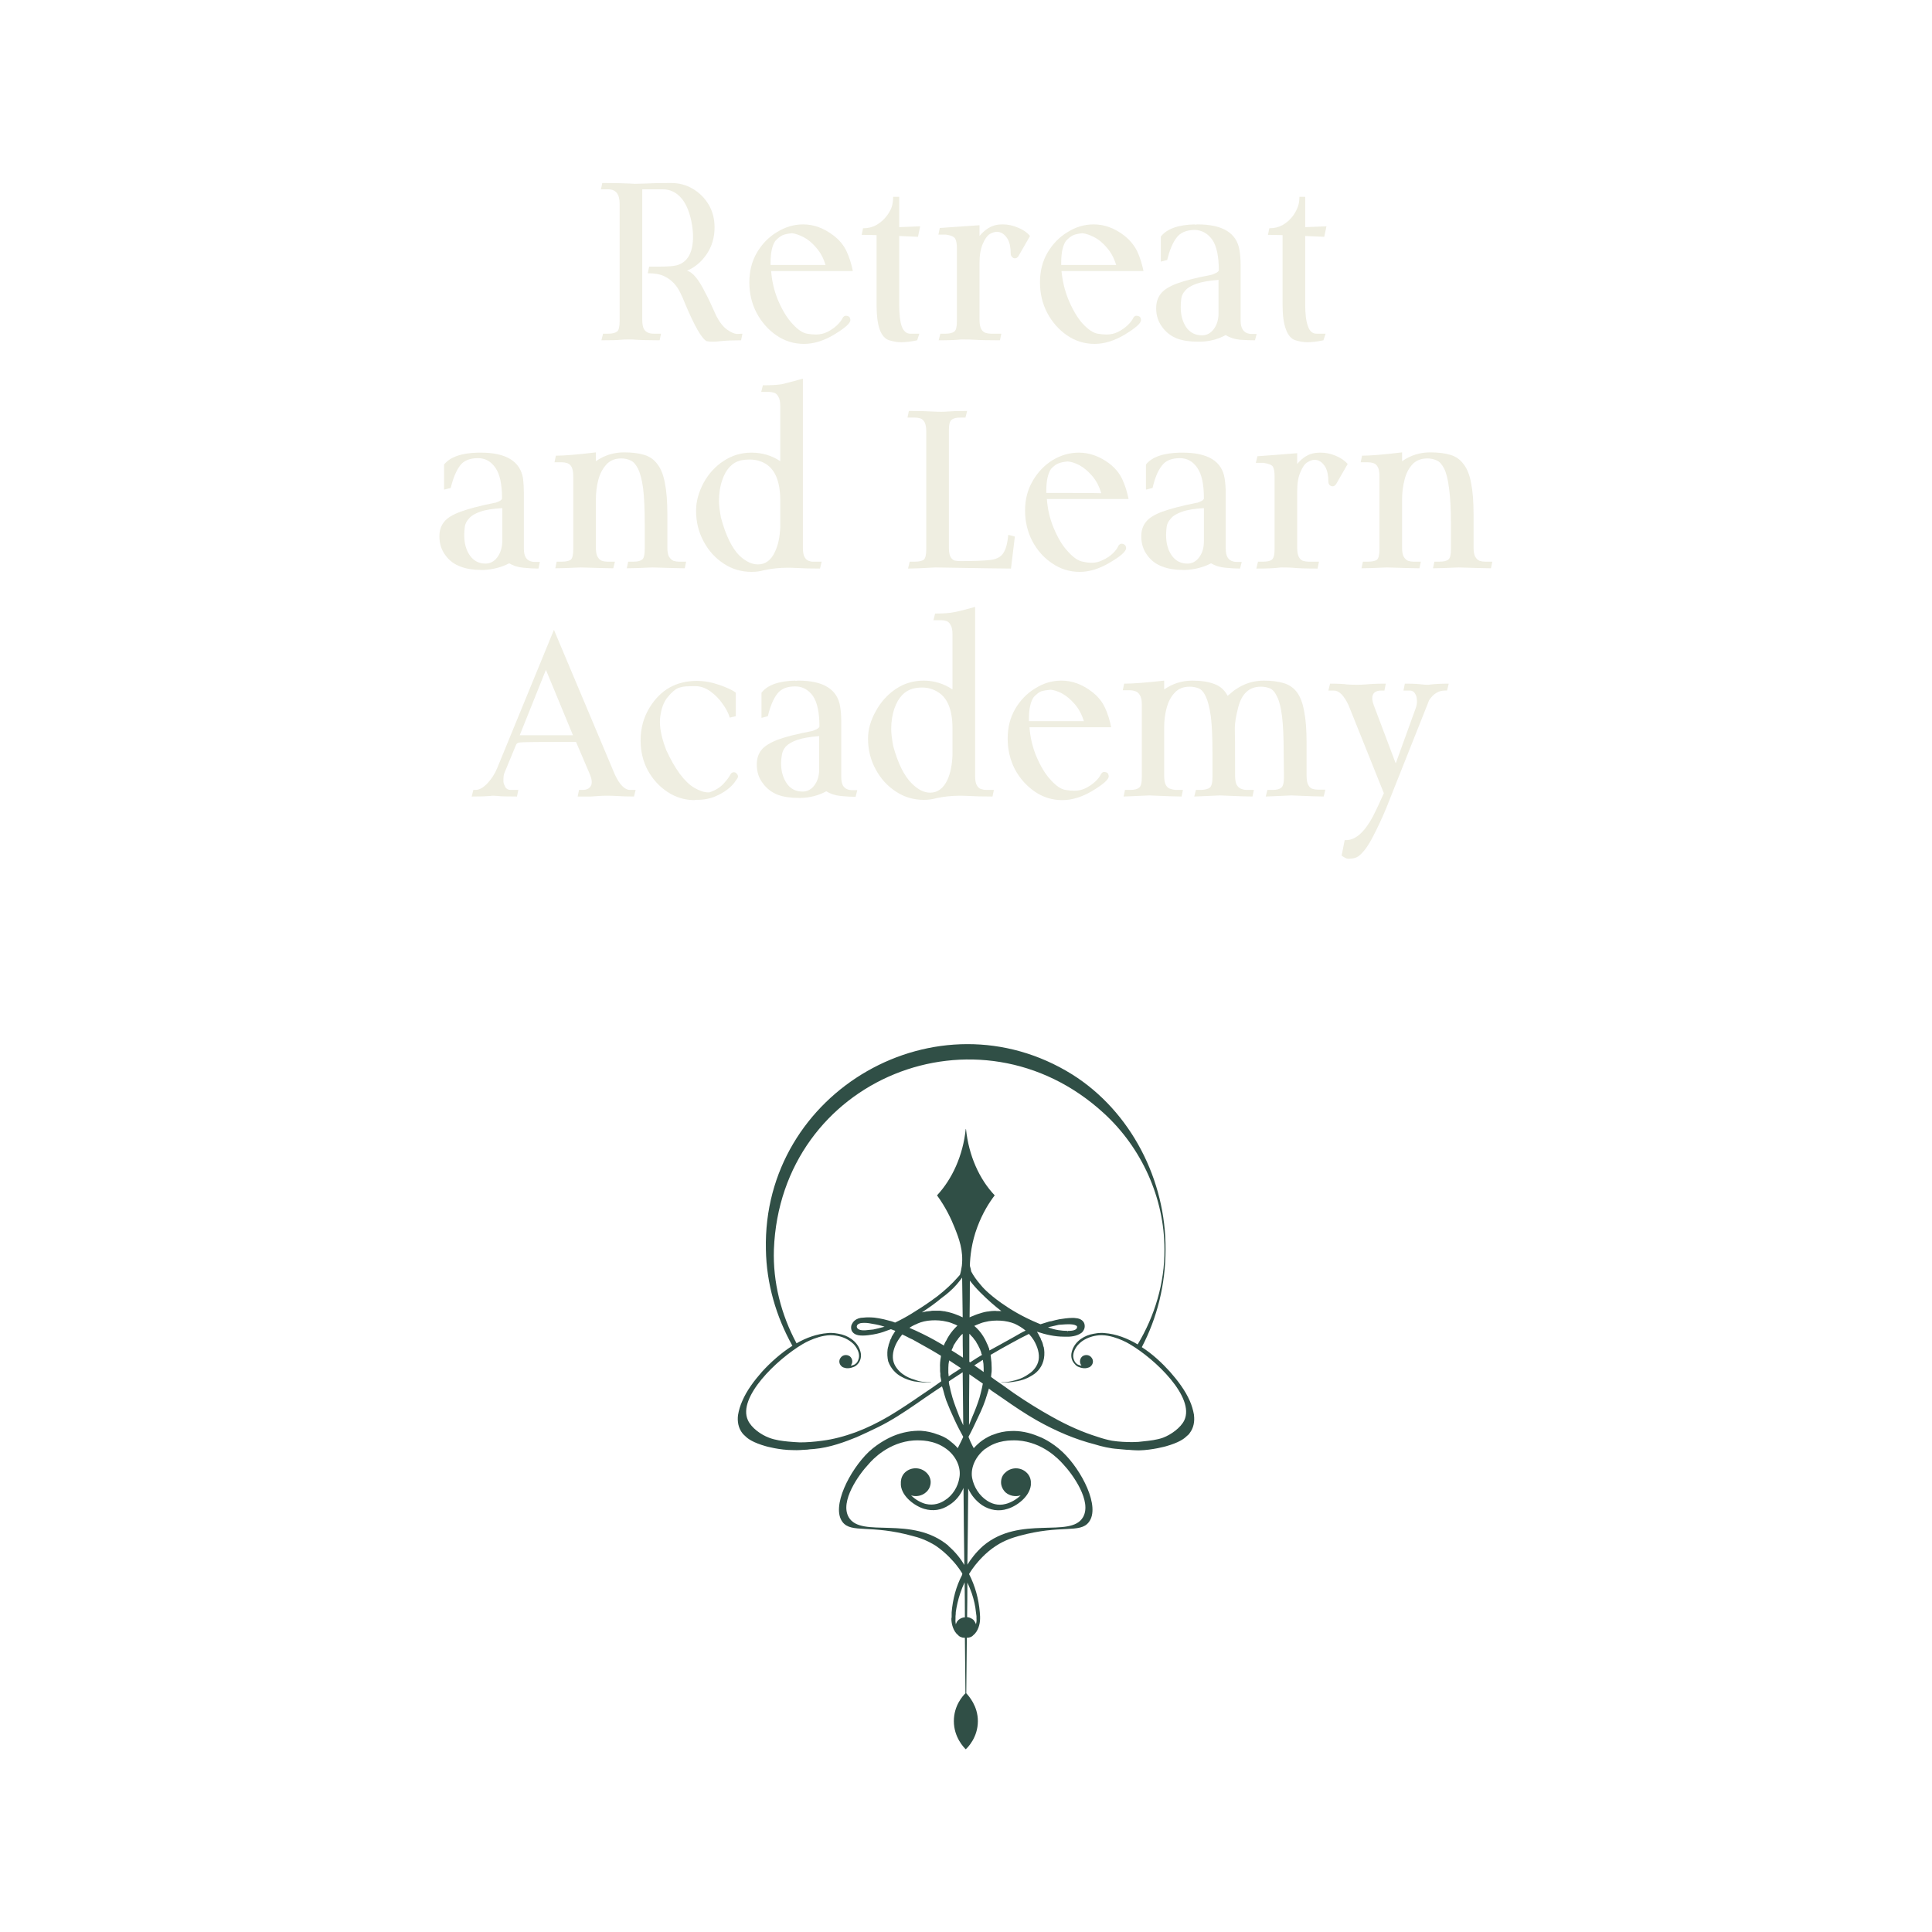 <?xml version="1.0" encoding="UTF-8"?> <svg xmlns="http://www.w3.org/2000/svg" version="1.2" viewBox="0 0 700 700" width="700" height="700"><title>логотип pravki</title><style> .s0 { fill: #efeee1 } .s1 { fill: #304f46 } </style><filter id="f0"><feFlood flood-color="#ffffff" flood-opacity="1"></feFlood><feBlend mode="normal" in2="SourceGraphic"></feBlend><feComposite in2="SourceAlpha" operator="in"></feComposite></filter><g filter="url(#f0)"><g><g><path class="s0" d="m258.3 123.8q-1.4 0-2.3-0.2-2.7-1.5-7.7-13.4-0.9-2.3-1.8-4.1-2-4.2-5.8-6-2.2-1.1-6-1.1l0.5-2.4h3.6q4.7 0 6.5-0.5 5.8-1.7 5.8-10.4 0-2.5-0.6-5.5-1.2-5.8-3.9-8.7-2.7-2.9-6.4-2.9h-7.5v47.2q0 2.3 0.6 3.4 1 1.7 3.5 1.7h2.7l-0.5 2.4q-6.1 0-9.9-0.3-0.8 0-1.9 0-1.2 0-2.3 0.1-1.6 0.2-7 0.2l0.6-2.4h1.9q2.2 0 3.2-0.8 0.9-0.7 0.9-3.7v-42.6q0-5.2-4.1-5.2h-2.7q0.2-0.7 0.3-1.2 0.1-0.6 0.2-1.1 6.1 0 10 0.2 0.7 0 1.8 0.1 1.5 0 3.8-0.1 3.5-0.2 9.3-0.2 4.4 0 7.9 2.1 3.6 2.1 5.8 5.8 2.1 3.6 2.1 8.2 0 5.4-2.8 9.6-2.8 4.2-7.2 6.1 3.1 0.7 6.7 8.1 1.1 1.9 3.9 8.2 1.8 3.5 3.9 5 2.1 1.5 3.6 1.6l2-0.1-0.5 2.4q-4.4 0-7.4 0.3-1.6 0.2-2.8 0.2z"></path><path class="s0" d="m291.3 124.6q-5.5 0-10-3.1-4.5-3.1-7.2-8.2-2.6-5-2.6-11c0-4 0.9-7.6 2.7-10.7q2.8-4.8 7.3-7.5 4.5-2.8 9.5-2.8 5.8 0 11.1 4.1 3.1 2.4 4.6 5.6 1.5 3.2 2.3 7.2h-29.6q0.4 5.3 2.3 10.1 2.4 5.8 5.4 9 2.9 3.2 5.3 3.6 1.7 0.3 3.3 0.3 2.1 0 4-0.9 2-1 3.5-2.4 1.5-1.4 2.1-2.7 0.4-0.7 1.1-0.8 0.8 0 1.3 0.4 0.4 0.5 0.4 1.2 0 1.7-6 5.3-5.6 3.3-10.8 3.3zm7.8-28.6q-1.1-3.7-3.4-6.3-2.2-2.6-4.6-3.8-2.4-1.2-4.1-1.4-2.2 0.2-3.4 0.7-1.2 0.5-2.7 2.1-1.7 2.5-1.7 7.8v0.9z"></path><path class="s0" d="m326.5 124q-1.9 0-4.3-0.7-2.3-0.7-3.5-4-1.1-3.2-1.1-8.9v-25.2q-2.6-0.1-5.4-0.1l0.5-2.4q2.7 0 4.7-1.1 3.7-2.1 5.5-6.1 0.7-1.7 0.7-4.2h2.2v11l7.6-0.3-0.8 3.8-6.8-0.3v24.8q0 5.3 0.9 7.9 1 2.7 3.1 2.7h3.3l-0.8 2.4q-3.4 0.7-5.8 0.7z"></path><path class="s0" d="m362.3 123.3q-6.3 0-9.1-0.2-1.6-0.1-3.8-0.1-0.7 0-1.3 0-2.6 0.3-8 0.3l0.6-2.4h1.9q2.2 0 3.2-0.8 0.9-0.7 0.9-3.7v-26.5q0-2.3-0.6-3.4-0.6-1.1-3.4-1.5h-2.7l0.5-2.4q4.6-0.3 14.4-1v3.9q3-3.6 6.7-4.1 0.9-0.1 1.8-0.1 2.7 0 5.5 1.2 2.7 1.1 4.2 2.9 0 0.1 0.1 0.1l-4.2 7.3q-0.5 0.8-1.3 0.8-0.6 0-1-0.5-0.5-0.5-0.5-1.1 0-3.5-1.1-5.4-1.6-2.6-3.9-2.6-1.2 0-2.6 0.8-1.4 0.9-2.5 3.5-1.2 2.7-1.2 7 0 0.6 0 1v19.4q0 2.4 0.6 3.5 0.6 1.1 1.6 1.4 0.9 0.3 1.9 0.3h3.8z"></path><path class="s0" d="m396.6 124.6q-5.5 0-10-3.1-4.5-3.1-7.2-8.2-2.6-5-2.6-11c0-4 0.9-7.6 2.7-10.7q2.8-4.8 7.3-7.5 4.4-2.8 9.5-2.8 5.8 0 11.1 4.1 3 2.4 4.6 5.6 1.5 3.2 2.3 7.2h-29.7q0.5 5.3 2.4 10.1 2.4 5.8 5.3 9 3 3.2 5.4 3.6 1.7 0.3 3.3 0.3 2.1 0 4-0.9 2-1 3.5-2.4 1.5-1.4 2.1-2.7 0.4-0.7 1-0.8 0.9 0 1.4 0.4 0.4 0.5 0.4 1.2 0 1.7-6 5.3-5.6 3.3-10.8 3.3zm7.8-28.6q-1.1-3.7-3.4-6.3-2.2-2.6-4.6-3.8-2.4-1.2-4.2-1.4-2.1 0.2-3.3 0.7-1.2 0.5-2.7 2.1-1.7 2.5-1.7 7.8v0.9z"></path><path class="s0" d="m434.8 123.8h-0.7q-4.5 0-7.5-1.1-3.4-1.3-5.5-4.2-2.2-2.9-2.2-6.8 0-3.2 1.7-5.3 1.6-2.1 5.9-3.7 4.4-1.6 12.3-3.1 0.5-0.1 1.1-0.4 1.6-0.6 1.7-1.3 0-7.6-2.4-11.1-2.5-3.4-6.4-3.5-4.5 0.1-6.5 2.8-2.1 2.7-3.4 8.1l-2.3 0.6v-9.1q3.3-4.2 12.3-4.4v0.1l1-0.1q13.7 0 15.2 9.4 0.4 2.5 0.4 5.1v20.2q0 2.2 0.7 3.3 1 1.7 3.4 1.7h1.7l-0.6 2.3q-2.4 0-5.4-0.2-3-0.3-5.2-1.7-4.2 2.3-9.2 2.4zm0.7-2.3q2.6 0 4.3-2.3 1.7-2.3 1.7-5.7v-12.1q-5.1 0.4-8 1.4-2.8 1-4 2.4-1.3 1.4-1.5 3-0.2 1.6-0.2 3.1 0 4.3 2 7.3 2.1 2.9 5.7 2.9z"></path><path class="s0" d="m473.7 124q-2 0-4.3-0.7-2.3-0.7-3.5-4-1.2-3.2-1.2-8.9v-25.2q-2.6-0.1-5.3-0.1l0.5-2.4q2.7 0 4.7-1.1 3.7-2.1 5.4-6.1 0.8-1.7 0.8-4.2h2.1v11l7.7-0.3-0.8 3.8-6.9-0.3v24.8q0 5.3 1 7.9 0.9 2.7 3.1 2.7h3.3l-0.8 2.4q-3.4 0.7-5.9 0.7z"></path></g><g><path class="s0" d="m175.2 206.5h-0.8q-4.4 0-7.5-1.2-3.4-1.2-5.5-4.1-2.2-2.9-2.2-6.9 0-3.1 1.7-5.2 1.6-2.1 6-3.7 4.3-1.6 12.2-3.2 0.5 0 1.1-0.3 1.6-0.6 1.7-1.3 0-7.7-2.4-11.1-2.4-3.5-6.3-3.5-4.6 0-6.6 2.8-2 2.7-3.3 8l-2.4 0.6v-9.1q3.3-4.1 12.3-4.3h1q13.7 0 15.3 9.3 0.3 2.6 0.3 5.2v20.1q0 2.3 0.7 3.4 1 1.6 3.4 1.6h1.7l-0.5 2.4q-2.5 0-5.5-0.3-3-0.3-5.1-1.6-4.3 2.2-9.3 2.4zm0.7-2.3q2.6 0 4.3-2.3 1.7-2.3 1.8-5.8v-12q-5.2 0.3-8 1.3-2.9 1-4.1 2.5-1.3 1.4-1.5 3-0.2 1.6-0.2 3 0 4.4 2 7.3 2.1 3 5.7 3z"></path><path class="s0" d="m248.1 205.9q-2.1 0-11.7-0.3-6.7 0.3-9.3 0.3l0.5-2.4h2q2.2 0 3.1-0.8 0.9-0.7 0.9-3.7v-9q0-8.4-0.6-13.2-0.7-4.8-1.9-7.1-1.2-2.3-2.7-2.9-1.5-0.7-3.3-0.7-3.4 0-5.4 2.2-2 2.2-2.9 5.5-0.9 3.4-0.9 7.2v17.4q0 2.3 0.6 3.3 0.6 1.1 1.6 1.5 0.9 0.3 1.9 0.3h2.8l-0.6 2.4q-2.1 0-11.8-0.3-6.7 0.3-9.2 0.3l0.5-2.4h1.9q2.2 0 3.2-0.7 0.9-0.8 0.9-3.8v-26.4q0-2.3-0.6-3.4-0.6-1.1-1.6-1.4-0.9-0.3-1.9-0.3h-2.7l0.5-2.4q4.6 0 14.5-1.2v3.2q4.6-3.2 10.2-3.2 4.3 0 7.3 0.9 3 0.9 4.8 3.4 1.9 2.4 2.7 6.8 0.9 4.4 0.9 11.3v12.1q0 2.2 0.6 3.3 0.7 1.1 1.6 1.5 1 0.3 1.9 0.3h2.7z"></path><path class="s0" d="m272.3 207.2q-5.6 0-10.1-3-4.6-3-7.3-8.1-2.7-5-2.7-11.1 0-4.9 2.7-10 2.7-5 7.3-8 4.5-3 10.1-3c3.7 0 7.3 1 10.4 3.1v-20q0-2.3-0.7-3.4-0.6-1.1-1.5-1.4-1-0.3-1.9-0.3h-2.8l0.6-2.4q4.6 0 6.9-0.4 1.4-0.3 7.6-2v61.2q0 2.4 0.6 3.4 0.6 1.1 1.5 1.4 1 0.4 1.9 0.3h2.8l-0.6 2.5q-5.1 0-8.3-0.2-1.9-0.1-3.4-0.1-4.4 0-8.6 0.9-2 0.6-4.5 0.6zm2.3-2.7q4.1 0 6.2-4.6 1.7-3.6 1.9-8.9v-9.7q0-9.9-5.2-13.2-2.6-1.6-5.9-1.6-1.7 0-3.2 0.3-4.7 1.2-6.7 7.1-1.2 3.4-1.2 7.7 0 2.1 0.7 5.9 2.6 9.7 6.7 13.8 3.4 3.2 6.7 3.2z"></path><path class="s0" d="m366.3 206q-3.7 0-27.4-0.4-7 0.4-9.9 0.4l0.6-2.5h1.9q2.2 0 3.2-0.7 0.9-0.8 0.9-3.8v-42.6q0-2.3-0.6-3.4-0.6-1.1-1.5-1.4-1-0.3-2-0.3h-2.7l0.5-2.4q5.2 0 8.4 0.2 1.9 0.1 3.4 0.1 1.1 0 2.3-0.1 2.3-0.2 7-0.2-0.6 2.4-0.6 2.4h-1.9q-2.2 0-3.1 0.8-1 0.7-1 3.7v42.6q0 2.3 0.6 3.4 0.6 1 1.5 1.3 1 0.2 2 0.2 7.3 0 10.8-0.4 3.5-0.4 4.8-2.5 1.4-2 1.8-6.6 1 0.2 2.4 0.6z"></path><path class="s0" d="m391.2 207.2q-5.5 0-10-3.1-4.5-3-7.2-8.1-2.6-5.1-2.6-11c0-4 0.9-7.6 2.8-10.8q2.7-4.7 7.2-7.5 4.5-2.7 9.5-2.7 5.8 0 11.1 4 3.1 2.4 4.6 5.6 1.5 3.2 2.3 7.2h-29.6q0.4 5.4 2.3 10.1 2.4 5.9 5.4 9 2.9 3.2 5.3 3.6 1.7 0.4 3.3 0.4 2.1 0 4-1 2-0.9 3.5-2.3 1.5-1.4 2.1-2.8 0.4-0.7 1.1-0.8 0.8 0 1.3 0.5 0.4 0.4 0.4 1.1 0 1.8-6 5.3-5.6 3.3-10.8 3.3zm7.8-28.5q-1.1-3.8-3.4-6.4-2.2-2.5-4.6-3.8-2.4-1.2-4.2-1.3-2.1 0.2-3.3 0.7-1.2 0.4-2.7 2-1.7 2.6-1.7 7.8v0.9c0 0 19.9 0 19.9 0.1z"></path><path class="s0" d="m429.5 206.5h-0.8q-4.4 0-7.5-1.2-3.4-1.2-5.5-4.1-2.2-2.9-2.2-6.9 0-3.1 1.7-5.2 1.6-2.1 5.9-3.7 4.4-1.6 12.3-3.2 0.5 0 1.1-0.3 1.6-0.6 1.7-1.3 0-7.7-2.4-11.1-2.4-3.5-6.3-3.5-4.6 0-6.6 2.8-2.1 2.7-3.3 8l-2.4 0.6v-9.1q3.3-4.1 12.3-4.3h1q13.7 0 15.2 9.3 0.4 2.6 0.4 5.2v20.1q0 2.3 0.7 3.4 1 1.6 3.4 1.6h1.7l-0.6 2.4q-2.4 0-5.4-0.3-3-0.3-5.1-1.6-4.3 2.2-9.3 2.4zm0.7-2.3q2.6 0 4.3-2.3 1.7-2.3 1.7-5.8v-12q-5.1 0.3-7.9 1.3-2.9 1-4.1 2.5-1.3 1.4-1.5 3-0.2 1.6-0.2 3 0 4.4 2 7.3 2.1 3 5.7 3z"></path><path class="s0" d="m477.4 206q-6.4 0-9.1-0.3-1.7-0.1-3.8-0.1-0.8 0-1.3 0.1-2.6 0.3-8 0.3l0.6-2.5h1.9q2.2 0 3.1-0.7 1-0.8 1-3.7v-26.6q0-2.3-0.6-3.4-0.6-1-3.5-1.4h-2.7l0.6-2.4q4.5-0.3 14.4-1.1v3.9q3-3.6 6.7-4 0.9-0.1 1.8-0.1 2.7 0 5.4 1.1 2.8 1.2 4.3 2.9 0 0.1 0.1 0.1l-4.2 7.3q-0.5 0.8-1.3 0.8-0.6 0-1.1-0.5-0.4-0.5-0.4-1.1 0-3.4-1.1-5.4-1.6-2.6-3.9-2.6-1.2 0-2.6 0.9-1.4 0.8-2.5 3.5-1.2 2.6-1.2 7 0 0.5 0 0.9v19.5q0 2.3 0.6 3.4 0.6 1.1 1.5 1.4 1 0.3 1.9 0.3h3.9l-0.5 2.4z"></path><path class="s0" d="m540.2 205.9q-2.1 0-11.7-0.3-6.8 0.3-9.3 0.3l0.5-2.4h1.9q2.3 0 3.2-0.8 0.9-0.7 0.9-3.7v-9q0-8.4-0.7-13.2-0.6-4.8-1.8-7.1-1.2-2.3-2.7-2.9-1.6-0.7-3.3-0.7-3.5 0-5.5 2.2-2 2.2-2.8 5.5-0.9 3.4-0.9 7.2v17.4q0 2.3 0.6 3.3 0.6 1.1 1.6 1.5 0.9 0.3 1.9 0.3h2.7l-0.5 2.4q-2.2 0-11.8-0.3-6.7 0.3-9.2 0.3l0.5-2.4h1.9q2.2 0 3.2-0.7 0.9-0.8 0.9-3.8v-26.4q0-2.3-0.6-3.4-0.6-1.1-1.6-1.4-0.9-0.3-1.9-0.3h-2.7l0.5-2.4q4.6 0 14.5-1.2v3.2q4.6-3.2 10.2-3.2 4.3 0 7.3 0.9 3 0.9 4.8 3.4 1.9 2.4 2.7 6.8 0.9 4.4 0.9 11.3v12.1q0 2.2 0.6 3.3 0.6 1.1 1.6 1.5 0.9 0.3 1.9 0.3h2.7z"></path></g><g><path class="s0" d="m229.7 288.6q-3.2 0-6.3-0.2-1.4-0.1-3.7-0.1-1.5 0-2.7 0.1-1.1 0.1-2.9 0.2-1.7 0-4.8 0l0.5-2.4h1.3q2.2 0 3-1.5 0.3-0.5 0.3-1.3 0-1.2-0.7-2.9l-5-11.7q-19.1 0-20.3 0.2-1.1 0.1-1.4 0.8l-4.3 10.4q-0.3 0.9-0.3 2 0 0.3 0 1.1 0.1 0.8 0.7 1.9 0.6 1 1.9 1h2.8l-0.5 2.4q-5.6 0-6.8-0.2-1-0.1-1.7-0.1-0.7 0-1.2 0.1-2.3 0.2-6.7 0.2l0.6-2.4h0.8q2.1 0 4.4-2.5 2.2-2.4 3.4-5.3l20.6-50.2 22.1 52.5q2.6 5.5 5.5 5.5h2zm-22.1-22.2l-9.8-23.7-9.5 23.7z"></path><path class="s0" d="m251.7 289.9q-5.4 0-9.9-3-4.4-2.9-7.1-7.8-2.6-4.9-2.6-10.8 0-6.7 3.3-12 5.9-9.6 17.1-9.6 3 0 6 0.8 3.1 0.9 5.3 1.9 2.2 1 2.8 1.6v8.5l-2.2 0.5q-0.7-2.4-2.6-5-1.8-2.6-4.4-4.5-2.7-1.9-5.5-1.9-2.1 0-3.5 0.1-1.3 0.1-2.7 0.6-1.7 0.7-3.8 3.3-2.1 2.5-2.7 7.2-0.1 0.8-0.1 1.8 0 4.2 2.3 10.2 4.8 10.4 10.1 13.6 2.9 1.7 5.1 1.7 0.2 0 0.4 0 3.3-1.1 5.2-3.2 1.8-2 2.4-3.2 0.4-0.9 1.3-0.9 0.6 0 1 0.5 0.5 0.5 0.5 1.1 0 0.4-1 1.7-0.9 1.4-2.8 2.9-1.9 1.5-4.8 2.7-3 1.2-7.1 1.1z"></path><path class="s0" d="m290.1 289.1h-0.7q-4.5 0-7.5-1.1-3.4-1.3-5.5-4.2-2.2-2.8-2.2-6.8 0-3.2 1.7-5.3 1.6-2 5.9-3.7 4.4-1.6 12.3-3.1 0.5-0.1 1.1-0.4 1.6-0.6 1.7-1.3 0-7.6-2.4-11.1-2.5-3.4-6.4-3.4-4.5 0-6.5 2.7-2.1 2.7-3.4 8.1l-2.3 0.6v-9.1q3.2-4.2 12.3-4.4v0.1l1-0.1q13.7 0 15.2 9.4 0.4 2.5 0.4 5.1v20.2q0 2.2 0.6 3.3 1 1.7 3.5 1.7h1.7l-0.6 2.4q-2.4 0-5.4-0.3-3-0.3-5.2-1.7-4.3 2.3-9.2 2.4zm0.7-2.3q2.6 0 4.3-2.3 1.7-2.3 1.7-5.7v-12.1q-5.1 0.4-8 1.4-2.8 1-4.1 2.4-1.2 1.4-1.4 3-0.3 1.6-0.3 3.1 0 4.3 2.1 7.3 2 2.9 5.7 2.9z"></path><path class="s0" d="m334.7 289.8q-5.6 0-10.1-3-4.6-3-7.3-8-2.8-5.1-2.8-11.2 0-4.9 2.8-9.9 2.7-5 7.3-8.1 4.5-3 10.1-3c3.7 0 7.3 1.1 10.4 3.2v-20q0-2.3-0.7-3.4-0.6-1.1-1.5-1.4-1-0.3-1.9-0.3h-2.8l0.6-2.4q4.6 0 6.9-0.5 1.4-0.2 7.6-1.9v61.2q0 2.3 0.6 3.4 0.6 1.1 1.6 1.4 0.9 0.3 1.9 0.3h2.7l-0.5 2.4q-5.2 0-8.4-0.2-1.9-0.1-3.4-0.1-4.4 0-8.6 0.9-2 0.6-4.5 0.6zm2.3-2.6q4.1 0 6.3-4.7 1.6-3.6 1.8-8.9v-9.7q0-9.9-5.2-13.1-2.6-1.7-5.8-1.7-1.8 0-3.3 0.4-4.6 1.2-6.7 7.1-1.2 3.4-1.2 7.6 0 2.1 0.7 6 2.6 9.6 6.8 13.7 3.3 3.3 6.6 3.3z"></path><path class="s0" d="m384.9 289.9q-5.5 0-10-3.1-4.5-3.1-7.2-8.1-2.6-5.1-2.6-11.1c0-4 0.9-7.6 2.7-10.7q2.8-4.8 7.3-7.5 4.4-2.8 9.5-2.8 5.8 0 11.1 4.1 3.1 2.4 4.6 5.6 1.5 3.2 2.3 7.2h-29.6q0.4 5.3 2.3 10.1 2.4 5.8 5.4 9 2.9 3.2 5.3 3.6 1.7 0.3 3.3 0.3 2.1 0 4-0.9 2-1 3.5-2.4 1.5-1.4 2.1-2.7 0.4-0.7 1-0.8 0.9 0 1.4 0.4 0.4 0.5 0.4 1.2 0 1.7-6 5.3-5.6 3.3-10.8 3.3zm7.8-28.6q-1.1-3.7-3.4-6.3-2.2-2.5-4.6-3.8-2.4-1.2-4.1-1.3-2.2 0.2-3.4 0.6-1.2 0.5-2.7 2.1-1.7 2.6-1.7 7.8v0.9z"></path><path class="s0" d="m479.6 288.6q-2.1 0-11.7-0.4-6.7 0.3-9.3 0.4l0.6-2.4h1.9q2.2 0 3.1-0.8 1-0.7 1-3.8l-0.1-8.9q0-8.4-0.6-13.2-0.6-4.8-1.8-7.1-1.1-2.4-2.6-3-1.5-0.6-3.3-0.6-6.3 0-8.2 7.6-1.2 4.6-1.2 7.5 0.1 2.3 0.1 17.1 0 2.3 0.6 3.4 1 1.7 3.5 1.8h2.7l-0.5 2.4q-2.2 0-11.8-0.4-6.7 0.3-9.3 0.4l0.6-2.4h1.9q2.2-0.1 3.1-0.8 1-0.8 1-3.8v-8.9q0-8.4-0.6-13.2-0.7-4.8-1.8-7.1-1.1-2.4-2.6-3-1.5-0.6-3.3-0.6-3.4 0-5.4 2.2-2 2.1-2.9 5.5-0.9 3.3-0.9 7.1v17.4q0 2.3 0.6 3.4 0.6 1.1 1.6 1.4 0.9 0.3 1.9 0.4h2.7l-0.5 2.4q-2.1 0-11.7-0.4-6.7 0.3-9.3 0.4l0.5-2.4h2q2.1 0 3.1-0.8 1-0.7 1-3.8v-26.4q0-2.3-0.7-3.3-0.6-1.1-1.5-1.4-1-0.4-2-0.4h-2.7l0.5-2.4q4.7 0 14.5-1.1v3.2q4.6-3.2 10.2-3.2 4.8 0 7.9 1.2 3.2 1.1 4.9 4.3 2.7-2.3 2.9-2.3 4.6-3.2 10.2-3.2 4.2 0 7.2 0.9 3 0.9 4.8 3.3 1.8 2.4 2.6 6.8 0.9 4.4 0.9 11.4v12q0 2.3 0.6 3.4 0.6 1.1 1.5 1.4 0.9 0.3 2 0.3h2.7z"></path><path class="s0" d="m489.1 311.1q-0.1 0.1-0.8 0-0.7 0-2.2-1.1l1.1-5.6h0.5q5.1 0 9.7-8.5 1.5-2.9 4-8.5l-12.8-31.9q-2.5-5.3-5.3-5.3h-2l0.6-2.5q4.3 0 6.3 0.3 1.4 0.1 3.7 0.1 1.5 0 2.6-0.1 1.1-0.1 2.8-0.2 1.7-0.1 4.8-0.1l-0.5 2.5h-1.1q-3.3 0-3.3 2.8 0 1 0.5 2.4l8 21.2 7.2-19.9q0.5-1.3 0.5-2.6 0-0.2-0.1-1 0-0.8-0.6-1.8-0.6-1.1-1.9-1.1h-2.3q0.3-1.3 0.5-2.5 2.9 0 4.3 0.1 1.4 0.1 2.2 0.2 0.7 0.1 1.5 0.1h0.6q2.9-0.4 7.3-0.4l-0.6 2.5h-0.8q-3.4 0-5.7 3.5l-15.5 39q-2.5 6-5.1 10.9-2.6 4.9-5.1 6.7-1.2 0.8-3 0.8z"></path></g></g><path class="s1" d="m432.6 512.6c-0.3-1.7-0.8-3.4-1.5-5-1.7-3.9-4.4-7.4-7.2-10.6-2.9-3.2-6.3-6.4-10.2-8.9 5.5-10.5 8.6-22.6 8.6-35.4 0.2-25-12.5-50-33.8-63.4-48.8-30.4-112.3 6-111 63.4 0.2 12.4 3.7 24.3 9.6 34.9-4.1 2.6-7.9 6-11 9.4-2.8 3.2-5.5 6.7-7.2 10.7-0.7 1.6-1.2 3.2-1.5 5-0.3 2.3 0.1 4.7 1.6 6.6q0.2 0.3 1.2 1.2c0.8 0.8 2.7 2.2 7.3 3.5 0 0 4.9 1.4 9.8 1.4 1.8 0.1 3.8-0.1 3.8-0.1 1 0 1.8-0.1 2.4-0.2l1.4-0.1c5.8-0.5 11.3-2.6 15.5-4.3 2.4-1.1 4.9-2.2 7.7-3.6 4.9-2.4 9.4-5.4 13.2-8q2.1-1.4 4.2-2.9 2.9-2 5.8-3.9 0.2 0.6 0.4 1.2c0.3 1.3 0.7 2.5 1.1 3.8q1.4 3.6 3 7c1 2.2 2.1 4.3 3.2 6.3q-0.4 0.8-0.8 1.7-0.6 1.2-1.2 2.4-1-1.2-2.3-2.2c-1.2-1.1-2.6-1.9-4.2-2.5q-0.2-0.1-0.5-0.2h-0.1q-3-1.2-6.2-1.4c-3.3-0.1-6.7 0.5-10.1 1.9-0.9 0.4-4.9 2.1-8.8 5.7-6.9 6.6-13.8 20-9.5 25.5 3.2 4.1 10.1 0.8 25.3 5 2.1 0.5 5.2 1.5 8.5 3.6 3.8 2.6 6.4 5.7 7.3 6.8q1.2 1.5 2.2 3.1v0.1l0.1 0.2-0.1 0.2v0.1c-2.2 4.2-3.4 8.8-3.8 13.6q0 0.8 0 1.5 0 0.4-0.1 0.8c0 1.9 0.7 4.6 2.5 6 0.3 0.4 0.8 0.6 1.4 0.8q0.5 0.1 1 0.1 0.1 10.1 0.2 20.1c-1 1-4.2 4.5-4.2 10.1 0 5.9 3.7 9.6 4.3 10.2 0.7-0.6 4.4-4.3 4.4-10.2 0-5.5-3.3-9.1-4.2-10.1q0.1-10 0.2-20.1c0.9 0 1.8-0.3 2.3-0.9 1.8-1.4 2.5-4.1 2.5-6q0-0.4 0-0.8l-0.1-1.5c-0.4-4.9-1.7-9.6-3.9-13.9q1.1-1.8 2.3-3.3c1-1.2 3.5-4.3 7.3-6.8 3.3-2.2 6.4-3.1 8.5-3.7 15.2-4.2 22.1-0.8 25.3-5 4.3-5.5-2.6-18.9-9.5-25.4-3.9-3.7-7.9-5.4-8.8-5.7-3.3-1.4-6.8-2.1-10.1-1.9q-3.2 0.1-6.2 1.3-0.3 0.1-0.6 0.2-2.3 1-4.2 2.5-1.2 1-2.3 2.2-0.6-1.1-1.2-2.4-0.4-0.9-0.7-1.7c1.3-2.4 2.3-4.6 3.1-6.3 0.4-0.8 2.1-4.3 3-7 0.4-1.3 0.8-2.5 1.2-3.8q0-0.2 0.1-0.4 0.5 0.4 1 0.8 2.1 1.4 4.1 2.8c4 2.8 8 5.5 12.2 7.9 7.1 4 14 6.9 21 8.7 2.6 0.8 5.5 1.5 8.5 1.7l1.1 0.1q1.1 0.1 2.2 0.2 0.2 0 0.5 0c0 0 2 0.2 3.8 0.2 4.9-0.1 9.8-1.5 9.8-1.5 4.6-1.3 6.5-2.7 7.3-3.5q1.1-0.9 1.2-1.2c1.5-1.9 1.9-4.3 1.6-6.6zm-3.5 2c-1.3 2.7-4.8 5.2-7.7 6.3-2.2 0.8-4.9 1.1-6.9 1.3q-2 0.3-4.2 0.3c-2.3 0-4.8-0.1-7.4-0.5q-2.6-0.5-5.2-1.4c-5.5-1.7-10.9-4.1-16.6-7.3-4.7-2.6-9.3-5.5-13.7-8.5q-2.1-1.5-4.2-3-1.5-1-2.9-2-0.6-0.5-1.2-0.9v-0.3l0.1-1q0.1-0.5 0.1-1 0-0.5 0-1 0-2-0.3-4 0-0.4-0.1-0.7 3.9-2.3 7.6-4.3c2-1.1 4.2-2.3 6.3-3.3q1 1.1 1.7 2.2c1.5 2.5 2.2 5.1 1.8 7.3-0.2 1.1-0.7 2.1-1.3 2.9-0.6 0.8-1.3 1.5-2.1 2-1.5 1.1-3 1.8-4.4 2.2-1.3 0.4-2.4 0.6-3.4 0.8-0.9 0.1-1.5 0.1-2 0.1q-0.6 0-0.6 0 0 0 0.6 0.1c0.5 0 1.1 0 2.1 0 0.9-0.1 2-0.2 3.5-0.5 1.4-0.3 3-0.7 4.8-1.8 0.9-0.5 1.8-1.1 2.6-2 0.8-0.9 1.5-2 1.9-3.4 0.4-1.3 0.5-2.9 0.3-4.4q-0.1-0.3-0.1-0.6-0.1-0.2-0.2-0.5-0.1-0.6-0.3-1.2c-0.1-0.3-0.3-0.7-0.5-1.1q-0.1-0.3-0.2-0.6-0.1-0.2-0.3-0.5-0.4-0.9-1-1.8c3.3 1.1 6.6 1.8 9.7 1.8h0.5c1.8 0.1 4.3-0.1 6.1-1.5 0.7-0.7 1.1-1.6 1-2.6-0.1-1.6-1.6-2.5-3.1-2.6q-0.6-0.1-1.2-0.1c-1.8 0-3.6 0.3-4.9 0.5q-1.5 0.3-2.9 0.7l-0.7 0.1c-1 0.3-2 0.6-3.2 1l-0.5-0.2c-6.1-2.5-10.6-5.3-13.7-7.5-4.8-3.4-6.9-5.8-7.6-6.7-1.4-1.6-2.5-3.2-3.3-4.7q-0.2-1.1-0.5-2.1c0.1-3.4 0.6-8.4 2.7-14 1.9-5.1 4.3-8.9 6.3-11.5-5.6-5.9-9.4-14.4-10.4-24h-0.1c-1 9.6-4.9 18.1-10.4 24 3.2 4.4 5.1 8.5 6.3 11.5 1.7 4.2 3.3 8.5 2.7 14-0.2 1.3-0.4 2.4-0.7 3.3q-0.4 0.4-0.8 0.9c-2 2.3-4.5 4.6-7.3 6.8-3.2 2.4-5.8 4.1-7.6 5.2-0.9 0.6-1.6 1-1.9 1.2-1.8 1.1-3.8 2.2-5.9 3.2q-0.7-0.3-1.4-0.5-1.4-0.4-2.7-0.7-1.8-0.4-3.4-0.6-1.2-0.1-2.2-0.1-0.9 0-1.7 0.1c-0.7 0-1.3 0.1-1.9 0.3-1.1 0.4-1.9 1.1-2.3 2-0.5 0.8-0.4 2.1 0.1 2.8 0.5 0.7 1.2 1.1 2.3 1.3q0.7 0.1 1.5 0.1c1.3 0 2.6-0.2 3.8-0.4 1.7-0.3 3.2-0.7 4.7-1.3 0.5-0.2 1.1-0.4 1.7-0.6q0.8 0.3 1.6 0.6-0.7 1.1-1.3 2.1-0.1 0.3-0.2 0.6-0.2 0.3-0.3 0.5c-0.1 0.4-0.3 0.8-0.4 1.2-0.1 0.3-0.3 0.7-0.3 1.1q-0.1 0.3-0.2 0.6 0 0.3-0.1 0.5c-0.2 1.6-0.1 3.1 0.2 4.4 0.5 1.4 1.2 2.5 2 3.4 0.8 0.9 1.7 1.6 2.6 2.1 1.7 1 3.4 1.5 4.8 1.8 1.4 0.2 2.6 0.3 3.5 0.4q1.4 0 2.1 0 0.6 0 0.6-0.1 0 0-0.6 0c-0.5 0-1.2 0-2.1-0.1-0.9-0.1-2-0.3-3.3-0.8-1.4-0.4-2.9-1-4.4-2.1q-1.2-0.9-2.1-2.1c-0.6-0.8-1.1-1.8-1.3-2.9-0.4-2.2 0.3-4.8 1.8-7.2q0.7-1.1 1.5-2.1 1.5 0.7 2.8 1.4l0.9 0.4 2.5 1.4q2 1.1 4.1 2.3 0.9 0.5 1.7 1 1 0.6 2 1.2 0 0.2 0 0.4-0.4 2-0.3 4 0 0.5 0 1 0 0.5 0.1 1v1l0.2 1 0.1 0.5v0.4l-3.4 2.4q-1.9 1.3-3.7 2.5c-3.9 2.7-7.8 5.3-11.8 7.7-4.1 2.4-8 4.3-12 5.8-4.1 1.5-8.2 2.6-12.2 3.1q-4.3 0.6-8.1 0.6-2.2-0.1-4.3-0.3c-2-0.2-4.6-0.5-6.9-1.4-2.9-1.1-6.3-3.5-7.6-6.3-3.9-8.3 10.5-22.1 19.8-27.6 0.3-0.2 6.7-4 12-3.1 2.1 0.3 4.1 1.1 5.7 2.4q0.8 0.6 1.3 1.3c1.2 1.6 2 3.6 1 5.5-0.2 0.5-0.7 1-1.2 1.3q-0.6 0.3-1.3 0.4v-0.1c0.8-1 0.6-2.5-0.4-3.3-1-0.7-2.5-0.6-3.3 0.5-0.8 1-0.6 2.4 0.4 3.2 0.3 0.3 0.7 0.4 1.1 0.5 1 0.3 2.1 0.1 3.1-0.3q0.9-0.3 1.6-1.1c0.9-1 1.3-2.4 1.1-3.8-0.6-3.6-3.6-6-6.9-6.9-1.7-0.4-3.4-0.7-5.1-0.5-4 0.3-7.8 1.7-11.3 3.7-5.6-10.4-8.6-22.2-8.2-34 2.4-62 74.2-90.9 119.5-49.4 13.7 12.5 22 30.7 22 49.4 0.1 12.1-3.5 24.1-9.7 34.4-3.7-2.2-7.8-3.8-12-4.1-1.7-0.2-3.4 0.1-5.1 0.5-3.3 0.9-6.3 3.3-6.9 6.9-0.2 1.4 0.2 2.8 1.2 3.8q0.6 0.8 1.5 1.1c1 0.4 2.1 0.6 3.1 0.3 0.4-0.1 0.8-0.2 1.1-0.5 1-0.8 1.2-2.2 0.4-3.2-0.8-1.1-2.3-1.2-3.3-0.5-1 0.8-1.2 2.3-0.4 3.3v0.1c-0.4-0.1-0.9-0.2-1.3-0.4-0.5-0.3-1-0.8-1.2-1.3-1-1.9-0.2-3.9 1-5.5q0.6-0.7 1.3-1.3c1.6-1.3 3.7-2.1 5.7-2.4 5.3-0.9 11.7 2.9 12 3.1 9.4 5.5 23.7 19.3 19.8 27.6zm-73.8-18.3q-1.2-0.8-2.3-1.6 1.5-1 3.1-2 0.3 1.4 0.3 3 0 0.4 0 0.8 0 0.3 0 0.6-0.5-0.4-1.1-0.8zm-6.4-4.4q-1.4-0.9-2.8-1.8-0.7-0.4-1.3-0.8 0-0.2 0.1-0.4 0.1-0.2 0.2-0.4l0.2-0.4q0.1-0.4 0.3-0.8c0.3-0.4 0.6-0.9 0.9-1.4 0.2-0.2 0.3-0.4 0.5-0.6q0.2-0.4 0.5-0.7 0.3-0.3 0.5-0.6 0.3-0.3 0.6-0.6 0.1 0 0.2-0.1 0 4.3 0.1 8.6zm2.3-8.6c0 0 0.1 0.1 0.2 0.1q0.3 0.3 0.5 0.6 0.3 0.3 0.6 0.6 0.2 0.3 0.5 0.7c0.2 0.2 0.3 0.4 0.5 0.6 0.3 0.5 0.5 1 0.8 1.4q0.2 0.4 0.4 0.8l0.2 0.4q0.1 0.2 0.2 0.4 0.1 0.4 0.3 0.8l0.2 0.8q0.1 0.2 0.2 0.4c-1.1 0.6-2.6 1.6-4.3 2.7q-0.2-0.1-0.3-0.2 0-5 0-10.1zm7.3 6q-0.1-0.3-0.1-0.6-0.2-0.5-0.4-1-0.1-0.2-0.2-0.5l-0.2-0.4q-0.2-0.5-0.4-0.9c-0.3-0.6-0.6-1.2-1-1.8q-1.3-2.1-3.2-3.7 0.5-0.2 0.9-0.4c1-0.4 1.9-0.8 2.9-1 1.9-0.5 3.9-0.6 5.7-0.5 1.8 0.1 3.6 0.5 5.1 1.1 1.5 0.7 2.8 1.5 4 2.5-1.3 0.6-2.5 1.3-3.7 2q-1.1 0.6-1.6 0.9c-3.5 2-5.5 3-7.8 4.3zm4.3-14.3q-0.4 0-0.9 0-0.4 0-0.8 0c-0.6-0.1-1.1 0-1.7 0-0.3 0-0.6 0.1-0.9 0.1q-0.4 0.1-0.8 0.1c-0.6 0.1-1.2 0.2-1.8 0.4-1.1 0.3-2.3 0.7-3.4 1.2q-0.6 0.2-1.2 0.5 0.1-6.6 0.1-13.3 1.7 2.2 3.8 4.3c2.6 2.6 5.1 4.8 7.7 6.8q-0.1 0-0.1 0zm-14.2-12.1q0.1 7.2 0.2 14.4-0.7-0.3-1.3-0.6c-1.2-0.5-2.3-0.9-3.5-1.2-0.6-0.2-1.1-0.2-1.7-0.4q-0.4 0-0.9-0.1c-0.3 0-0.5-0.1-0.8-0.1-0.6 0-1.2 0-1.7 0q-0.5 0-0.9 0-0.4 0-0.8 0.1-1.7 0.1-3.2 0.5c2.6-1.7 5-3.4 7-5.1 1.5-1.1 2.2-1.7 2.9-2.3 2.1-1.8 3.6-3.7 4.7-5.2zm-16.3 16.7c1.6-0.7 3.3-1.1 5.2-1.2 1.8-0.1 3.7 0 5.7 0.5 1 0.2 1.9 0.6 2.9 1q0.4 0.2 0.8 0.4c-1.2 1.1-2.2 2.3-3.1 3.7-0.4 0.6-0.7 1.2-1 1.8q-0.3 0.4-0.5 0.9l-0.2 0.4q0 0.2-0.1 0.4-1.7-1-3.3-1.9-4.5-2.5-9.2-4.5 1.3-0.9 2.9-1.5zm15.3 33.7c-0.9-2.3-1.8-4.6-2.5-6.9-0.3-1.2-0.7-2.4-0.9-3.6-0.2-0.6-0.3-1.2-0.4-1.8v-0.5q0.3-0.2 0.7-0.5l4.3-2.8q0.1 9.6 0.2 19.2-0.7-1.5-1.4-3.1zm-3.9 46.8c-13.4-11.3-31.7-2.6-36.2-10.4-3.3-5.7 3.7-15.5 7.2-19.2 1.5-1.8 7.4-8 16.4-8.6 2.5-0.1 7.3-0.2 11.7 3 3.6 2.6 5.5 6.8 4.8 10.5-0.5 3.3-2.5 6.5-5.3 8.2-1.5 1-3.9 2-6.9 1.3-1.6-0.4-3.7-1.5-5.3-3.1 1.8 0.6 4 0.2 5.5-1.2 1-0.9 1.6-2.2 1.6-3.6 0-1.3-0.6-2.6-1.6-3.5-2.1-2-5.5-2-7.6-0.1-1 0.9-1.5 2.1-1.6 3.4q0 0.3 0 0.6 0 0.4 0 0.7c0.4 4.2 5.1 7.6 8.5 8.6 3.1 0.9 6.2 0.5 9-1.4 2.3-1.4 4.1-3.6 5.2-6.2q0.1 13.9 0.3 27.9c-1.2-2-3-4.5-5.8-6.9zm3.6 26.8c-0.3 0.3-0.6 0.7-0.6 0.7q-0.2 0.4-0.4 0.9-0.2-1-0.1-2.1 0-0.4 0-0.8 0.1-0.8 0.1-1.5c0.3-2.1 0.8-4.4 1.6-6.8q0.7-2.1 1.6-4 0.1 6.3 0.1 12.7c-1 0-1.8 0.5-2.3 0.9zm4.8-9.6c0.8 2.4 1.3 4.7 1.5 6.8q0.1 0.8 0.2 1.5 0 0.4 0 0.8 0.1 1.1-0.2 2.1-0.1-0.4-0.4-0.9c0 0-0.2-0.3-0.5-0.7-0.5-0.4-1.3-0.9-2.3-1q0.1-6.2 0.1-12.5 0.9 1.9 1.6 3.9zm5-52.4c4.3-3.2 9.2-3.1 11.6-3 9.1 0.6 14.9 6.8 16.5 8.6 3.5 3.7 10.5 13.5 7.2 19.2-4.5 7.8-22.8-0.9-36.2 10.4-2.7 2.4-4.5 4.9-5.7 6.8q0.2-13.8 0.3-27.6c1.1 2.5 2.9 4.6 5.1 6.1 2.8 1.8 6 2.3 9.1 1.3 3.4-1 8-4.4 8.5-8.6q0-0.3 0-0.6 0-0.4 0-0.7c-0.1-1.3-0.7-2.5-1.6-3.3-2.1-2-5.5-2-7.6 0-1.1 0.9-1.6 2.2-1.6 3.6 0 1.3 0.6 2.6 1.6 3.6 1.5 1.3 3.6 1.7 5.5 1.1-1.6 1.6-3.8 2.7-5.4 3.1-2.9 0.8-5.3-0.2-6.8-1.2-2.8-1.8-4.8-5-5.4-8.3-0.6-3.7 1.3-7.8 4.8-10.5zm-2.2-18.5q-1.1 3.5-2.6 6.9-0.6 1.5-1.2 3 0-9.2 0.1-18.4 2.5 1.7 4.9 3.4-0.1 0.7-0.3 1.5-0.4 1.8-0.9 3.6zm-11.2-8.1l-0.1-0.9q0-0.5 0-0.9 0-0.5 0-0.9 0-1.4 0.3-2.7 1.7 1.1 3.5 2.3 0.4 0.3 0.8 0.5-1.4 1-2.9 1.9l-1.6 1.1v-0.5zm36-17.4c1.2-0.3 2.6-0.6 3.9-0.9 0.5 0 2.1-0.2 3.6-0.2 2.2 0 2.8 0.5 3 0.7q0.1 0.2 0 0.6c-0.4 1.1-2.4 1.1-3.4 1.1v0.5l-0.1-0.5c-1.9 0-4.5-0.3-7-1.3zm-59.2-0.2l-0.8 0.2q-1.4 0.4-3.3 0.8-1.7 0.2-3 0.3-0.2 0-0.5 0c-0.6 0-1.5-0.1-2-0.5-0.4-0.3-0.6-0.8-0.4-1.2 0.1-0.4 0.6-0.7 1.3-0.9q0.6-0.1 1.4-0.1h0.1c1 0 2.1 0.2 3.1 0.4q2 0.3 4.1 1z"></path></g></svg> 